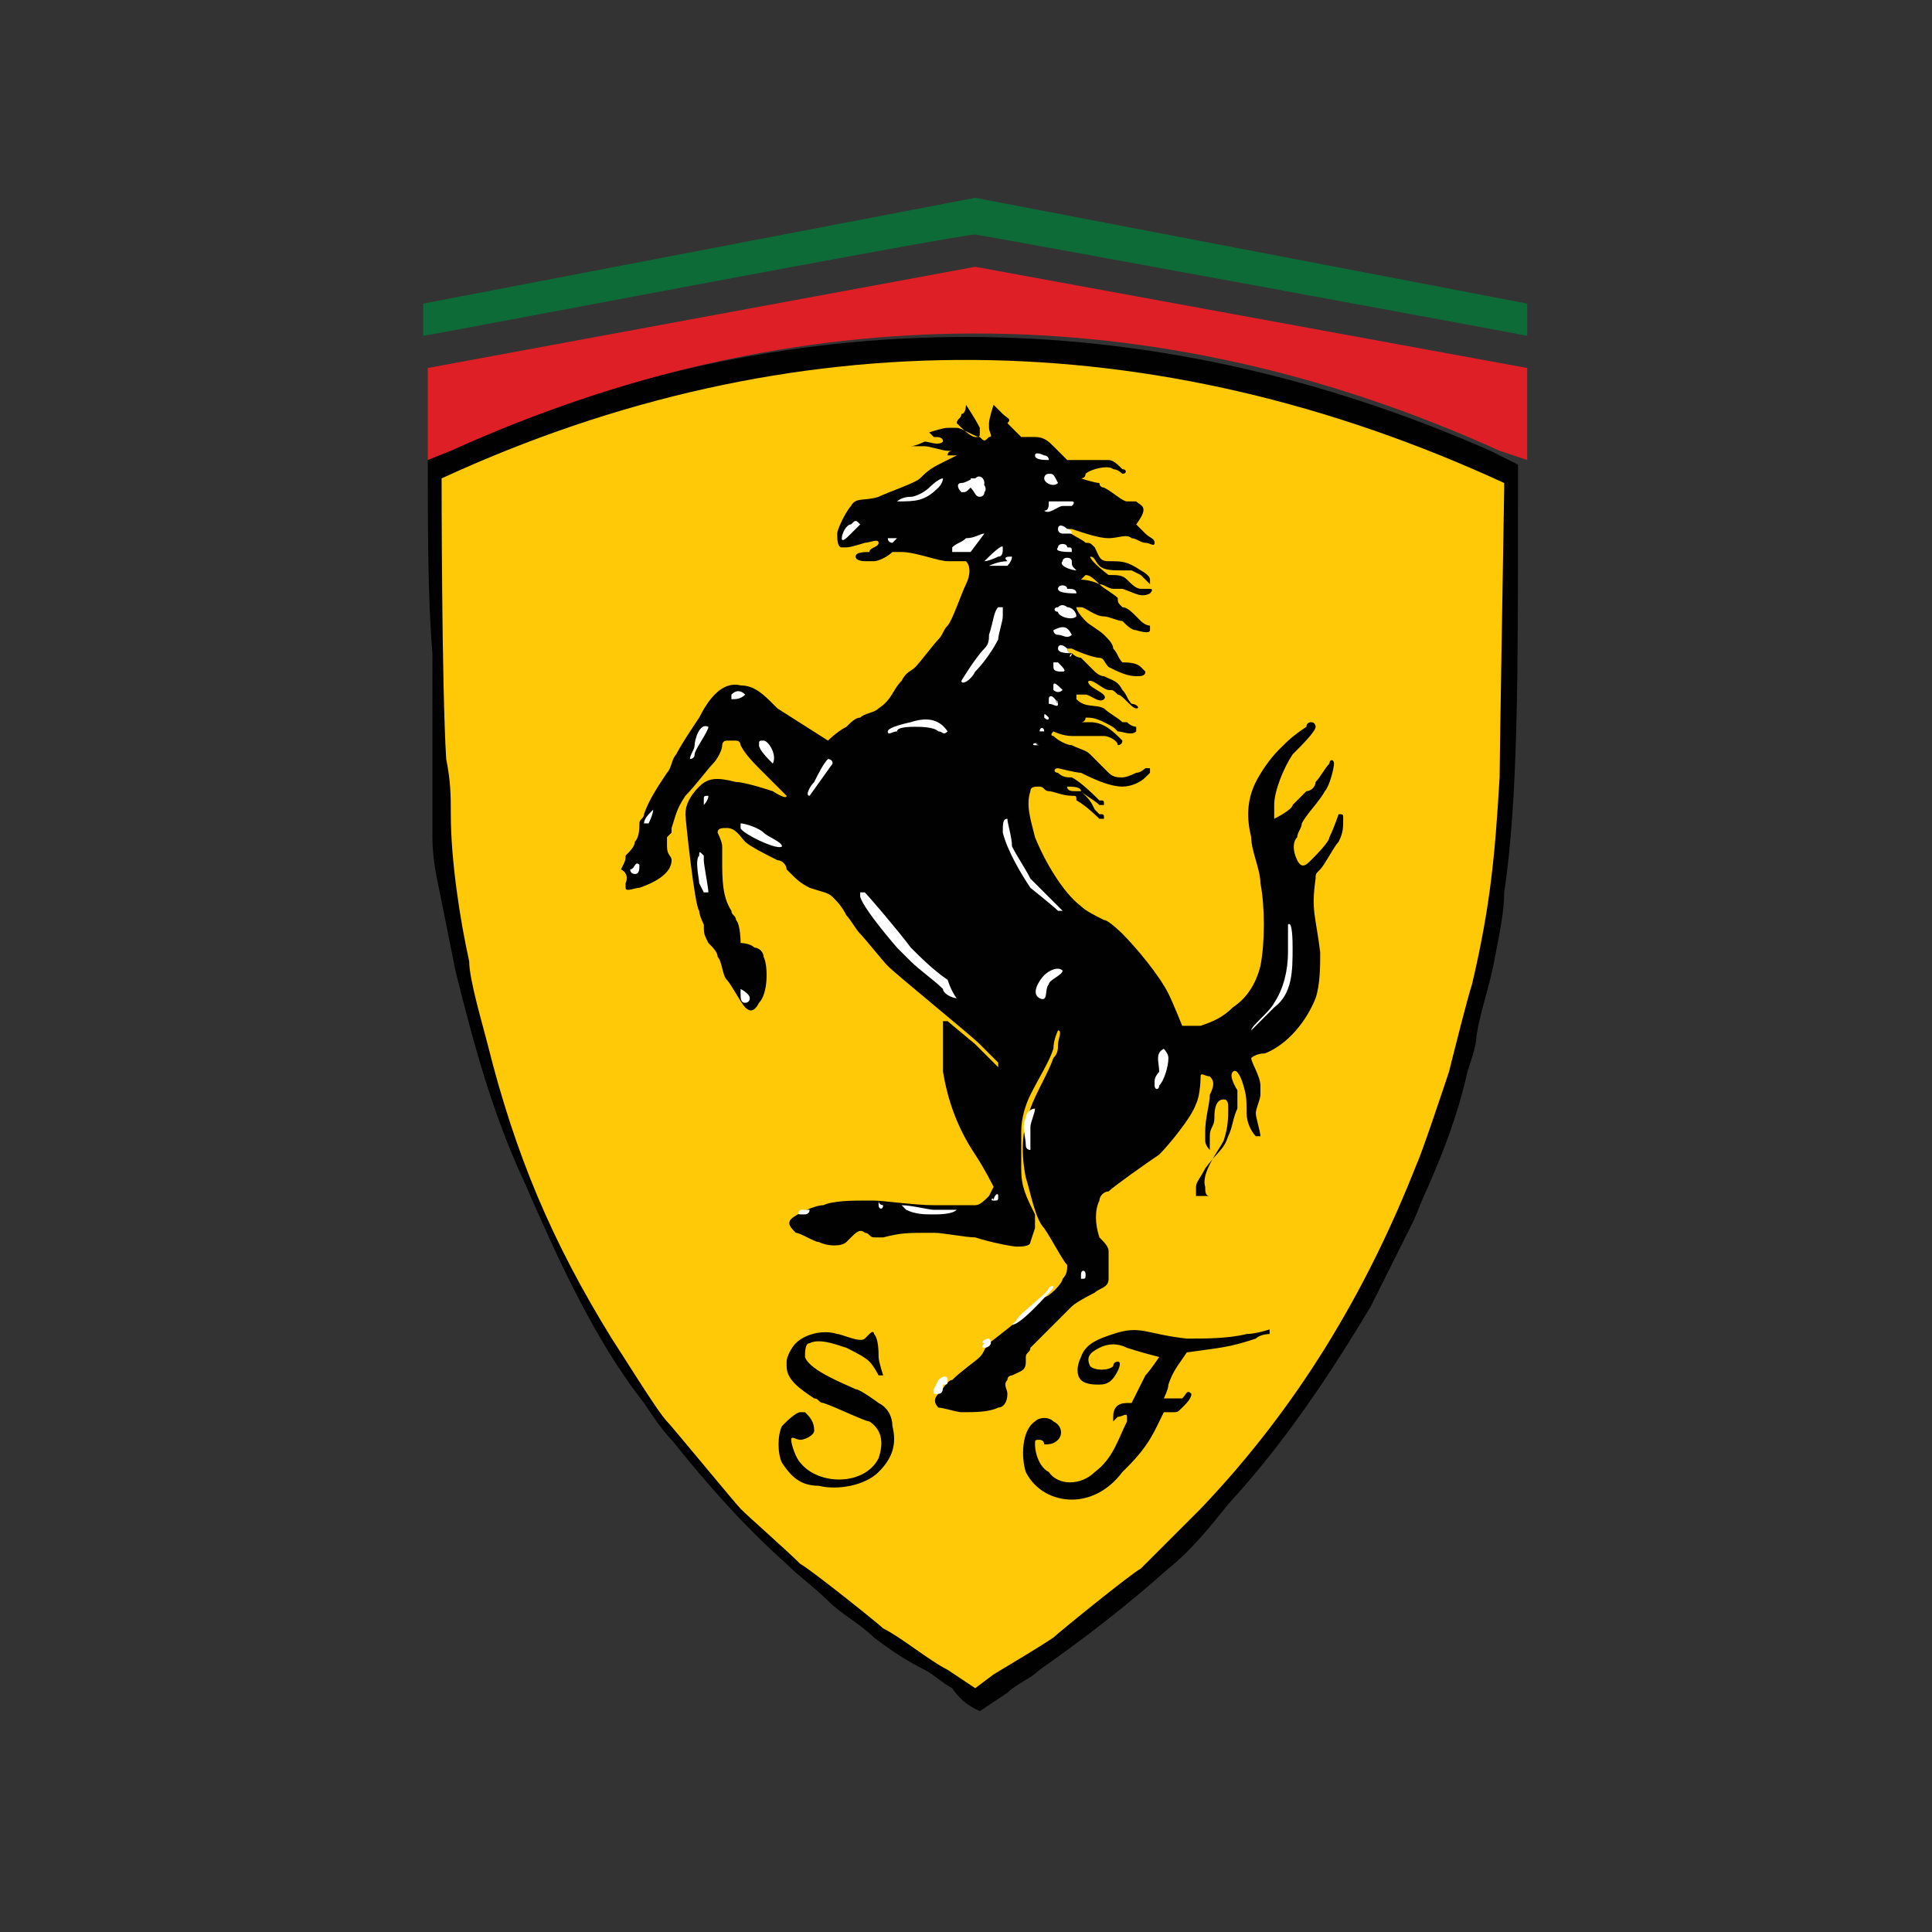 <?xml version="1.0" encoding="utf-8"?>
<!-- Generator: Adobe Illustrator 24.0.3, SVG Export Plug-In . SVG Version: 6.00 Build 0)  -->
<svg version="1.1" id="Layer_1" xmlns="http://www.w3.org/2000/svg" xmlns:xlink="http://www.w3.org/1999/xlink" x="0px" y="0px"
	 viewBox="0 0 42 42" style="enable-background:new 0 0 42 42;" xml:space="preserve">
<rect x="0" y="0" width="42" height="42" fill="#333333" stroke="none"/>
<style type="text/css">
	.st0{fill-rule:evenodd;clip-rule:evenodd;fill:#0D6B37;}
	.st1{fill-rule:evenodd;clip-rule:evenodd;fill:#010101;}
	.st2{fill-rule:evenodd;clip-rule:evenodd;fill:#FFC907;}
	.st3{fill-rule:evenodd;clip-rule:evenodd;fill:#FFFFFF;}
	.st4{fill-rule:evenodd;clip-rule:evenodd;fill:#DF1F26;}
</style>
<g>
	<path class="st0" d="M33.2,7.3c0-0.2,0-0.4,0-0.7l-12-2.3l-12,2.3c0,0.2,0,0.4,0,0.7c0.1,0,11.6-2.2,12-2.2
		C21.3,5.1,32.7,7.2,33.2,7.3L33.2,7.3z"/>
	<path class="st1" d="M21.3,37.2l0.6-0.4c0.2-0.2,0.5-0.3,0.7-0.5c1-0.7,1.9-1.4,2.8-2.2c0.5-0.4,0.9-0.9,1.3-1.4
		c1.2-1.3,2.2-2.8,3.1-4.3c0.3-0.6,0.6-1.2,0.9-1.8c0.1-0.2,0.2-0.5,0.3-0.7c0.4-0.9,0.7-1.7,0.9-2.6c0.1-0.3,0.2-0.6,0.2-0.8
		c0.1-0.6,0.3-1.1,0.4-1.7c0.1-0.5,0.2-1,0.2-1.4c0.3-2,0.3-4.7,0.3-8.4c0-0.3,0-0.6,0-0.9c0,0,0,0,0,0l-0.6-0.3
		c-7.5-3.3-15.3-3.3-22.8,0L9.3,10c0,1.5,0,3,0.1,4.2l0,0.8c0,0.3,0,0.7,0,1c0,0.2,0,0.5,0,0.7c0,0.2,0,0.3,0,0.5c0,0.2,0,0.5,0,0.7
		c0,0.1,0,0.2,0,0.3c0,0.5,0.1,0.9,0.2,1.4c0.1,0.5,0.2,1,0.3,1.5c0.4,1.6,0.8,3.1,1.5,4.6c0.7,1.6,1.5,3.4,2.6,4.8
		c0.2,0.3,0.4,0.6,0.6,0.8c0.8,1,1.6,1.9,2.5,2.7c0.3,0.3,0.6,0.5,0.9,0.8c0.3,0.3,0.7,0.5,1,0.8c0.4,0.3,0.7,0.5,1.1,0.7
		c0.2,0.1,0.4,0.3,0.6,0.4C20.9,37,21.1,37.1,21.3,37.2C21.3,37.3,21.3,37.3,21.3,37.2L21.3,37.2z"/>
	<path class="st2" d="M25.3,30.7h0.2c0,0,0,0,0,0c0.1,0,0.1,0,0.2-0.1c0.1-0.1,0.2-0.2,0.2-0.3c-0.1-0.1-0.1,0-0.2,0.1
		c0,0,0,0-0.1,0c-0.1,0-0.3,0-0.3,0s0.1-0.2,0.1-0.3c0.1-0.3,0.2-0.4,0.4-0.7c0,0,0,0,0,0c0.7-0.1,0.9-0.1,1.5-0.3
		c0.1-0.1,0.3-0.1,0.3-0.1l0-0.1c0,0-0.3,0.1-0.5,0.1c-0.4,0.1-0.9,0.1-1.3,0.1c-0.9-0.1-1-0.3-1.6-0.1c-0.3,0.1-0.6,0.2-0.7,0.5
		c-0.1,0.2-0.1,0.4,0,0.5c0.1,0.1,0.3,0.1,0.4,0.1c0.2,0,0.3-0.1,0.4-0.3c0,0,0.1-0.2,0-0.2c0,0-0.1,0-0.1,0.1
		c-0.1,0.1-0.4,0.1-0.5,0c-0.1-0.2,0-0.3,0.2-0.4c0.2-0.1,0.4-0.1,0.6,0c0.3,0.1,0.7,0.2,0.7,0.2s-0.2,0.3-0.3,0.4
		c-0.1,0.2-0.3,0.6-0.3,0.6c0,0-0.1,0-0.1,0c-0.2,0-0.3,0.1-0.3,0.3c0,0,0,0,0,0.1c0,0,0,0,0,0s0,0,0.1-0.1c0.1,0,0.2-0.1,0.2,0
		c0,0,0,0,0,0.1c0,0,0,0,0,0c-0.2,0.4-0.3,0.8-0.7,1.1c-0.3,0.3-0.8,0.3-1,0c-0.2-0.1-0.3-0.4-0.3-0.6c0-0.1,0-0.1,0.1-0.1
		c0,0,0.1,0,0.1,0.1c0.1,0,0.2,0,0.3-0.1c0.1-0.1,0.1-0.3-0.1-0.4c-0.1-0.1-0.3-0.1-0.4,0c-0.3,0.2-0.3,0.8-0.2,1.1
		c0.2,0.4,0.6,0.6,1,0.6c0.4,0,0.8-0.2,1.1-0.6c0,0,0.1-0.1,0.1-0.1C25,31.4,25.1,31.1,25.3,30.7C25.3,30.7,25.3,30.7,25.3,30.7
		C25.3,30.7,25.3,30.7,25.3,30.7L25.3,30.7z M17.5,30.7L17.5,30.7c0,0-0.1,0-0.1,0c-0.1,0-0.3,0.2-0.4,0.3c-0.1,0.2-0.1,0.6,0,0.8
		c0.2,0.3,0.4,0.5,0.8,0.5c0.4,0.1,1,0,1.3-0.3c0.3-0.3,0.4-0.6,0.3-1c0-0.2-0.1-0.4-0.3-0.5c0,0-0.4-0.3-0.5-0.3
		c-0.2-0.1-1-0.4-1.1-0.7c0-0.1,0-0.3,0.1-0.3c0.2-0.1,0.5,0,0.8,0.1c0.2,0.1,0.4,0.2,0.5,0.3c0.1,0.1,0.2,0.3,0.2,0.3
		c0,0,0.1,0,0.1,0c0,0-0.1-0.3-0.1-0.4c0-0.1,0-0.4-0.1-0.5c0,0,0-0.1-0.1,0c0,0-0.1,0.1-0.1,0.1c-0.1,0.1-0.5-0.1-0.6-0.1
		c-0.3-0.1-0.7,0-0.9,0.2c-0.1,0.1-0.2,0.3-0.2,0.4c0,0.1,0,0.1,0,0.1c0,0.3,0.3,0.5,0.6,0.7c0.1,0,0.1,0.1,0.2,0.1
		c0.3,0.1,0.9,0.4,1,0.4c0.3,0.2,0.3,0.5,0.2,0.8c-0.3,0.6-1.3,0.6-1.7,0.1c-0.1-0.1-0.2-0.4-0.2-0.5c0-0.1,0.1,0,0.2,0
		c0.1,0,0.3-0.1,0.3-0.2C17.7,30.9,17.6,30.8,17.5,30.7C17.5,30.7,17.5,30.7,17.5,30.7C17.5,30.7,17.5,30.7,17.5,30.7L17.5,30.7z
		 M21.2,36.7l-0.6-0.4c-0.4-0.2-1-0.7-1.4-0.9c-0.1-0.1-1.6-1.3-1.8-1.4c-0.3-0.3-1.1-1-1.3-1.2c-0.1-0.1-1.5-1.8-1.6-1.9
		c-0.2-0.2-1-1.5-1.2-1.8c-1.3-2.1-2.1-4-2.7-6.4c-0.1-0.4-0.4-1.4-0.4-1.8c-0.2-0.9-0.4-2.2-0.4-3.2c0-0.4,0-0.7-0.1-1.2
		c-0.1-1.6-0.1-6.1-0.1-6.1s0,0,0,0c7.6-3.5,15.5-3.4,23.1,0.1c0,0,0,0,0,0c0,0,0,0,0,0.1c0,0.1-0.1,5.9-0.1,6.3
		c-0.1,1.7-0.2,2.8-0.6,4.5c-0.1,0.3-0.4,1.5-0.5,1.9c-0.1,0.3-0.6,1.8-0.7,2c-1.1,2.8-2.6,5.3-4.7,7.5c-0.2,0.2-1.1,1.1-1.3,1.3
		c-0.2,0.1-1.8,1.4-1.9,1.5c-0.3,0.2-0.8,0.5-1.3,0.8L21.2,36.7L21.2,36.7z M13.6,19.2L13.6,19.2c0,0,0,0.1,0,0.1c0,0.1,0.2,0,0.3,0
		c0.3-0.1,0.7-0.3,0.7-0.6c0-0.1-0.1-0.1-0.1-0.3c0-0.1,0-0.1,0-0.2c0,0,0.1-0.1,0.1-0.1c0,0,0-0.1,0-0.1c0.1-0.3,0.1-0.4,0.3-0.7
		c0.2-0.2,0.5-0.6,0.6-0.7c0.1-0.1,0.2-0.3,0.2-0.4c0,0,0-0.1,0.1-0.1c0,0,0.1,0,0.2,0c0.1,0,0.1,0.1,0.1,0.1
		c0.1,0.2,0.3,0.4,0.4,0.5c0.2,0.2,0.6,0.6,0.6,0.6c0,0.1-0.3-0.1-0.3-0.1c0,0-0.6-0.2-0.8-0.2c-0.4-0.1-0.6-0.1-0.8,0.1
		c-0.2,0.2-0.3,0.4-0.3,0.6c0,0.1,0.2,2,0.3,2.1c0,0.1,0.1,0.3,0.1,0.3c0,0.2,0,0.2,0.1,0.4c0.1,0.1,0.2,0.2,0.2,0.3
		c0.1,0.1,0.1,0.4,0.2,0.5c0.1,0.1,0.3,0.5,0.4,0.6c0.1,0.1,0.2,0.1,0.3-0.1c0.2-0.2,0.2-0.8,0.1-1c0-0.1-0.1-0.2-0.2-0.2
		c-0.1-0.1-0.3-0.1-0.3-0.1s0-0.4-0.1-0.5c0-0.1-0.1-0.1-0.1-0.2c-0.2-0.3-0.2-0.7-0.2-1.1c0-0.1,0-0.2,0-0.3c0-0.1-0.1-0.3-0.1-0.3
		c0-0.1,0.1-0.1,0.2-0.1c0.2,0,0.3,0.2,0.4,0.3c0.1,0.1,0.5,0.3,0.7,0.4c0.1,0,0.2,0.1,0.2,0.2c0,0,0.1,0.1,0.1,0.1
		c0.1,0.1,0.2,0.2,0.4,0.3c0.3,0.1,0.4,0.1,0.5,0.2c0.1,0.1,0.2,0.2,0.3,0.4c0.1,0.1,0.2,0.3,0.3,0.4c0.1,0.1,0.5,0.6,0.6,0.7
		c0.2,0.2,1.8,1.5,2,1.7c0.1,0.1,0.3,0.3,0.4,0.4c0,0,0,0.1,0,0.1c0,0,0,0,0,0c0,0-0.4-0.4-0.5-0.5c0,0-0.6-0.5-0.6-0.5
		c0,0-0.1,0-0.1,0s0,0.1,0,0.2c0,0.2,0,0.7,0,0.9c0.1,0.6,0.3,1.2,0.7,1.8c0.2,0.3,0.4,0.7,0.4,0.7s-0.1,0.2-0.1,0.2
		c-0.1,0.1-0.2,0.2-0.3,0.2c-0.3,0-0.8,0-0.9,0c-0.4,0-1.1-0.1-1.3-0.1c-0.1,0-0.2,0-0.2,0c0,0-0.1,0-0.1,0c-0.1,0-0.6,0-0.8,0.1
		c-0.2,0-0.6,0.2-0.7,0.3c-0.1,0.1,0,0.2,0.1,0.3c0.1,0,0.4,0.2,0.5,0.2c0.2,0.1,0.5,0.1,0.6,0c0,0,0.1-0.1,0.1-0.1
		c0.1-0.1,0.2-0.2,0.3-0.1c0.1,0,0.1,0.1,0.2,0.1c0,0,0.2,0,0.2,0c0.4-0.1,0.5-0.1,1.1-0.1c0.2,0,0.7,0.1,0.9,0.1
		c0.3,0.1,0.8,0.2,0.9,0.2c0.1,0,0.3,0,0.3-0.1c0,0,0.1-0.3,0.1-0.3c0,0,0-0.2,0-0.3c-0.2-0.4-0.3-0.6-0.3-1c0-0.1,0-0.7,0-0.8
		c0-0.3,0.1-0.6,0.2-0.8c0.2-0.4,0.4-0.7,0.5-1c0-0.2,0.1-0.4,0.1-0.4s0,0,0,0c0.1,0,0,0.2,0,0.3c0,0.1,0,0.2-0.1,0.3
		c-0.1,0.3-0.4,0.8-0.5,1.1c-0.2,0.5-0.2,1-0.1,1.5c0.1,0.3,0.2,0.9,0.4,1.1c0.2,0.3,0.4,0.7,0.5,0.8c0,0.1,0,0.2-0.1,0.3
		c0,0.1-0.3,0.4-0.4,0.4c-0.4,0.4-1.2,1-1.2,1c-0.1,0.1-0.1,0.2-0.2,0.3c-0.1,0.1-0.4,0.3-0.6,0.5c-0.1,0-0.2,0.2-0.3,0.3
		c-0.1,0.1-0.1,0.2,0,0.3c0.1,0,0.4,0.1,0.5,0.1c0.3,0,0.6,0,0.8-0.1c0.1,0,0.2-0.1,0.2-0.3c0-0.1-0.1-0.2,0-0.3
		c0-0.1,0.1-0.1,0.1-0.1c0.2-0.1,0.3-0.1,0.3-0.3c0,0,0-0.1,0-0.1c0-0.1,0.1-0.1,0.1-0.2c0.4-0.4,0.5-0.5,0.9-0.9
		c0.1-0.1,0.5-0.3,0.5-0.3c0.1-0.1,0.3-0.1,0.3-0.3c0-0.1,0-0.5,0-0.6c0-0.1-0.1-0.2-0.2-0.3c-0.1-0.3-0.1-0.6,0-0.8
		c0-0.1,0.1-0.2,0.2-0.2c0.1-0.1,0.8-0.6,1.1-0.8c0.2-0.2,0.7-0.8,0.8-1.1c0.1-0.2,0.1-0.6,0.1-0.6c0-0.1,0.1,0,0.2,0
		c0.1,0.1,0.1,0.2,0,0.4c0,0.2-0.1,0.5-0.1,0.8c0,0.1,0,0.2,0,0.2c0,0.1,0.1,0.2,0.1,0.2s0-0.2,0-0.3c0-0.2,0.1-0.2,0.1-0.4
		c0-0.1,0-0.4,0.2-0.4c0.1,0,0.1,0.1,0.1,0.2c0,0.2,0,0.4-0.1,0.7c-0.1,0.2-0.5,0.7-0.4,1c0,0.1,0,0.2,0.1,0.2C26,26,26,26,26,26
		v-0.2c0,0,0,0,0,0c0-0.1,0.1-0.2,0.2-0.4c0.3-0.4,0.4-0.4,0.5-0.7c0.1-0.2,0.1-0.4,0.2-0.6c0-0.1,0-0.4,0-0.4c0,0-0.2-0.3-0.1-0.4
		c0.1-0.1,0.2,0.2,0.2,0.2c0.1,0.3,0.1,0.4,0.1,0.7c0,0.2,0.1,0.4,0.2,0.5c0,0,0,0,0.1,0c0,0,0,0,0,0c0-0.1-0.1-0.4-0.1-0.5
		c0-0.1,0.1-0.3,0.1-0.4c0-0.1,0-0.1,0-0.2c0-0.2-0.2-0.5-0.2-0.6c0,0,0.1-0.1,0.3-0.1c0.5-0.2,0.9-0.7,1.1-1.2
		c0.1-0.3,0.1-0.7,0.1-1c-0.1-0.8-0.2-0.9-0.1-1.6c0-0.1,0-0.1,0.1-0.2c0.1-0.1,0.3-0.5,0.4-0.6c0.1-0.2,0.1-0.3,0.1-0.5
		c0-0.1,0-0.1-0.1-0.1c0,0-0.1,0.3-0.2,0.5c0,0.1-0.3,0.4-0.4,0.5c-0.1,0.1-0.2,0.2-0.3,0c-0.1-0.2-0.1-0.4,0-0.5
		c0-0.1,0.1-0.2,0.1-0.3c0.1-0.2,0.4-0.5,0.5-0.7c0.1-0.1,0.2-0.5,0.2-0.6c0-0.1-0.1-0.1-0.1,0c-0.1,0.1-0.2,0.3-0.3,0.4
		c0,0.1-0.1,0.2-0.2,0.2c-0.1,0.1-0.2,0.2-0.3,0.3c0,0,0,0,0,0c0,0.1-0.4,0.3-0.4,0.3s0-0.2,0-0.3c0-0.3,0.2-0.8,0.4-1.1
		c0.2-0.2,0.5-0.5,0.5-0.6c0,0,0-0.1-0.1-0.1c0,0-0.1,0-0.1,0.1c-0.3,0.2-0.4,0.3-0.6,0.5c-0.2,0.2-0.4,0.5-0.5,0.7
		c-0.2,0.4-0.2,0.8-0.1,1.2c0,0.3,0.2,0.7,0.2,1c0.1,0.5,0.1,1.3,0,1.8c-0.1,0.4-0.3,0.7-0.6,0.9c-0.2,0.2-0.4,0.3-0.7,0.4
		c0,0-0.1,0-0.1,0c-0.1,0-0.3,0-0.3,0s-0.2-0.5-0.3-0.7c-0.2-0.4-0.7-1-1-1.3C24.4,20.3,24.1,20,24,20c-0.2-0.1-0.4-0.2-0.5-0.3
		c-0.4-0.3-0.8-1-1-1.5c-0.1-0.4-0.2-0.7-0.1-1c0-0.1,0.1-0.1,0.2-0.1c0.1,0,0.1,0.1,0.2,0.1c0.1,0,0.3,0.1,0.5,0.1
		c0.1,0,0.1,0,0.1,0.1c0.2,0.1,0.5,0.4,0.5,0.4c0,0,0.1,0,0.1,0c0-0.1,0-0.1-0.1-0.1c0,0-0.1-0.1-0.1-0.1c-0.1-0.2-0.1-0.2-0.3-0.4
		c0,0,0,0-0.1,0c-0.1,0-0.2,0-0.2-0.1c0,0,0,0,0,0c0.1,0,0.3,0,0.3,0.1c0.1,0.1,0.3,0.2,0.4,0.3c0,0,0,0,0.1,0c0-0.1,0-0.1-0.1-0.1
		c-0.1-0.1-0.4-0.4-0.6-0.5c-0.1,0-0.2,0-0.3-0.1c-0.1,0-0.1-0.1,0-0.1c0,0,0.4,0.1,0.5,0.1c0.2,0.1,0.6,0.3,0.9,0.3
		c0.2,0,0.4-0.1,0.5-0.2c0,0,0.1-0.1,0.1-0.1c0,0,0-0.1,0-0.1s0,0-0.1,0c0,0-0.1,0.1-0.2,0.1c0,0-0.2,0.1-0.3,0.1
		c-0.1,0-0.2,0-0.3-0.1c-0.1-0.1-0.3-0.3-0.4-0.4c-0.1-0.1-0.2-0.1-0.4-0.2c-0.1,0-0.3-0.1-0.4-0.2c0,0-0.1,0,0-0.1c0,0,0,0,0,0
		c0,0,0,0,0,0s0.2,0.1,0.4,0.1c0.1,0,0.6,0,0.7,0c0.1,0,0.3,0.1,0.3,0.2c0,0,0.1,0,0.1-0.1c0,0,0,0,0,0c-0.2-0.2-0.4-0.4-0.7-0.4
		c-0.1,0-0.2,0-0.2,0c0,0,0.1,0,0.1-0.1c0.1,0,0.2,0,0.4,0.1c0.2,0.1,0.2,0.1,0.3,0.2c0.1,0,0.3,0.1,0.4,0c0,0,0-0.1,0-0.1
		c0,0-0.1,0-0.2-0.1c0,0,0,0-0.1,0c-0.1-0.1-0.3-0.2-0.4-0.3c-0.2-0.1-0.4,0-0.6-0.2c0,0,0-0.1,0-0.1c0,0,0.1,0,0.2,0
		c0.1,0,0.3,0.2,0.4,0.1c0.1-0.1-0.2-0.2-0.3-0.3c0,0-0.1-0.1,0-0.1c0,0,0,0,0,0c0.1,0,0.3,0.2,0.4,0.2c0.1,0,0.1,0,0.2,0.1
		c0.1,0,0.3,0.3,0.4,0.3c0.1,0,0-0.1-0.1-0.1c-0.1-0.1-0.1-0.2-0.2-0.3c-0.1-0.2-0.2-0.2-0.4-0.3c-0.1,0-0.2-0.1-0.2-0.1
		c-0.1-0.1-0.2-0.2-0.3-0.3c0,0-0.1,0-0.2-0.1c-0.1,0-0.1-0.1-0.1-0.1c0,0,0,0,0.1,0c0,0,0,0,0,0c0.2,0.1,0.5,0.2,0.6,0.2
		c0.1,0,0.1,0.1,0.2,0.2c0.2,0.1,0.4,0.2,0.6,0.2c0.1,0,0.2,0,0.2-0.1c0,0,0,0-0.1-0.1c-0.1-0.1-0.3-0.1-0.4-0.1
		c-0.1-0.1-0.1-0.2-0.2-0.3c0-0.1-0.1-0.2-0.2-0.3c-0.1-0.1-0.3-0.2-0.4-0.3c0,0-0.2-0.2-0.2-0.3c0,0,0,0,0.1,0
		c0.1,0,0.3,0.2,0.5,0.2c0.1,0,0.3,0.1,0.4,0.1c0.1,0.1,0.2,0.2,0.3,0.2c0,0,0.3,0.1,0.3,0c0,0,0-0.1,0-0.1c-0.1,0-0.2-0.1-0.2-0.1
		c0,0,0,0,0,0c0,0-0.1-0.1-0.1-0.1c-0.1-0.1-0.2-0.2-0.3-0.2c-0.1-0.1-0.1-0.1-0.1-0.2c-0.1-0.1-0.3-0.2-0.4-0.3
		c-0.2-0.1-0.4-0.1-0.4-0.1s0,0,0,0c0,0,0.1-0.1,0.1-0.1c0.1,0,0.2,0.1,0.3,0.2c0.1,0,0.2,0.1,0.3,0.1c0.1,0,0.1,0,0.2,0
		c0.3,0.1,0.4,0.2,0.6,0.1c0,0,0.1-0.1,0-0.1c0,0-0.1,0-0.2,0c-0.1,0-0.2-0.1-0.3-0.2c-0.1-0.1-0.2-0.1-0.4-0.1c0,0-0.4-0.3-0.4-0.4
		c0,0,0,0,0,0c0.1,0,0.1,0.1,0.2,0.2c0.1,0.1,0.3,0.1,0.5,0.1c0.1,0,0.2,0,0.2,0c0,0,0.2,0.1,0.2,0.1c0,0,0.2,0.2,0.2,0.2
		c0,0,0,0,0,0c0,0,0,0,0,0c0,0,0,0,0-0.1c0-0.1-0.2-0.2-0.2-0.2c-0.3-0.2-0.4-0.2-0.7-0.2c-0.2,0-0.2-0.1-0.3-0.3
		c-0.1-0.1-0.1-0.1-0.2-0.1c-0.1-0.1-0.4-0.2-0.4-0.3c0,0,0,0,0.1,0c0,0,0,0,0,0c0.3,0.1,0.6,0.2,0.8,0.2c0.2,0,0.4-0.1,0.5,0
		c0.1,0,0.2,0.1,0.3,0.1c0.1,0,0.2,0.1,0.2,0c0-0.1-0.1-0.1-0.2-0.2c-0.1-0.1-0.1-0.1-0.2-0.2C25,11,24.8,11,24.7,10.9
		c-0.1,0-0.1,0-0.2,0c-0.1,0-0.3-0.2-0.5-0.3c0,0-0.1,0-0.1-0.1c-0.1,0-0.4-0.1-0.4-0.1s0.1,0,0.1-0.1c0.1-0.1,0.5-0.2,0.6-0.1
		c0.1,0,0.2,0.1,0.2,0.1c0.1,0,0.1-0.1,0-0.1c-0.1-0.1-0.2-0.2-0.3-0.2c-0.2,0-0.7,0-0.8,0c0,0,0,0,0,0c0,0-0.1,0-0.1,0
		c0,0-0.2-0.2-0.3-0.3c-0.1-0.1-0.2-0.2-0.4-0.2c-0.1,0-0.2,0-0.3,0c0,0,0,0,0,0c-0.1-0.1-0.2-0.2-0.3-0.3C22,9.1,21.9,9.1,21.8,9
		c-0.1-0.1-0.2-0.2-0.2-0.2s-0.1,0.3-0.1,0.4c0,0,0,0.1,0,0.1c0,0.1,0.1,0.2,0,0.2c-0.1,0.1-0.1,0.1-0.2,0c-0.1,0-0.4-0.2-0.5-0.2
		c-0.1,0-0.2,0-0.2,0c-0.1,0-0.4,0.1-0.4,0.1s0,0,0.1,0.1c0.1,0,0.2,0,0.2,0.1c0,0,0,0,0,0c-0.1,0.1-0.3,0-0.4,0
		c0,0-0.2,0.1-0.3,0.1c0,0,0,0,0,0c0,0,0,0,0,0c0.1,0,0.2,0,0.3,0c0.1,0,0.4,0.1,0.5,0.1c0,0,0.1,0,0.1,0c0,0,0,0,0,0
		c0,0-0.1,0-0.1,0.1c0,0,0,0,0,0c0.1,0,0.2,0,0.2,0c0,0,0,0,0,0s-0.2,0.1-0.4,0.2c-0.2,0.1-0.3,0.2-0.4,0.3
		c-0.1,0.1-0.7,0.3-0.9,0.4c-0.3,0.1-0.5,0-0.6,0.2c-0.1,0.1-0.3,0.5-0.3,0.6c0,0.1,0,0.3,0.1,0.3c0,0,0.1,0,0.1,0
		c0.1,0,0.4-0.1,0.4-0.1c0.1,0,0.3-0.1,0.3,0c0,0.1-0.2,0.1-0.2,0.2c-0.1,0-0.3,0-0.3,0.1c0,0.1,0.2,0.1,0.2,0.1c0.1,0,0.1,0,0.2,0
		c0.1,0,0.3-0.1,0.4-0.2c0.1,0,0.2,0,0.2,0c0.3,0,0.8,0.2,1,0.2c0.1,0,0.3,0,0.4,0c0,0,0,0,0,0c0.1,0.1,0.1,0.3,0,0.5
		c-0.1,0.2-0.3,0.8-0.4,0.9c-0.1,0.1-0.1,0.2-0.2,0.3c-0.1,0.1-0.4,0.5-0.5,0.6c-0.1,0.1-0.2,0.1-0.3,0.3c-0.2,0.2-0.2,0.4-0.5,0.6
		c-0.1,0.1-0.3,0.1-0.4,0.2c-0.1,0-0.2,0.1-0.3,0.2c-0.2,0.1-0.4,0.3-0.4,0.3s-1.1-0.7-1.1-0.7c0,0-0.1-0.1-0.1-0.1
		c-0.2-0.2-0.4-0.4-0.7-0.4c-0.4-0.1-0.7,0.3-0.9,0.7c-0.2,0.3-0.4,0.6-0.5,0.8c-0.1,0.1-0.1,0.3-0.2,0.4c-0.2,0.3-0.4,0.6-0.5,0.9
		c0,0.1-0.1,0.1-0.1,0.2c0,0.1,0,0.3-0.1,0.4c0,0.1-0.1,0.2-0.2,0.3c0,0.1,0,0.1-0.1,0.3C13.7,19,13.6,19.2,13.6,19.2L13.6,19.2z
		 M20.8,9.2C20.8,9.2,20.8,9.2,20.8,9.2c0.1,0.1,0.3,0.3,0.4,0.3c0.1,0,0.1,0,0.1-0.1c0,0,0-0.1,0-0.1C21.2,9.1,21,8.8,21,8.8
		c0,0,0,0.2-0.1,0.2C20.9,9.1,20.8,9.1,20.8,9.2L20.8,9.2z"/>
	<path class="st3" d="M22.8,10C22.8,10,22.7,10,22.8,10c-0.1,0-0.3,0-0.3-0.1c0-0.1,0.2,0,0.2,0C22.7,9.9,22.8,9.9,22.8,10L22.8,10z
		"/>
	<path class="st3" d="M23,10.5C23,10.5,23,10.5,23,10.5c-0.1,0.1-0.3,0-0.3-0.1c0,0,0-0.1,0.1-0.1C22.9,10.3,22.9,10.3,23,10.5
		C23,10.4,23,10.5,23,10.5L23,10.5z"/>
	<path class="st3" d="M21.4,10.5C21.4,10.5,21.4,10.5,21.4,10.5c0,0.1-0.1,0-0.1,0c0,0-0.1,0-0.1,0c0,0-0.1,0-0.1-0.1
		c0,0,0.1,0,0.1,0C21.3,10.3,21.4,10.4,21.4,10.5L21.4,10.5z"/>
	<path class="st3" d="M19.5,10.9C19.5,10.9,19.5,10.9,19.5,10.9C19.5,10.9,19.5,10.9,19.5,10.9c0,0,0.1-0.1,0.3-0.1
		c0.1,0,0.3-0.1,0.4-0.2c0,0,0.2-0.2,0.3-0.2c0,0,0,0.1-0.1,0.2C20.1,10.9,19.9,10.9,19.5,10.9C19.5,10.9,19.5,10.9,19.5,10.9
		L19.5,10.9z"/>
	<path class="st3" d="M20.9,10.7L20.9,10.7L20.9,10.7C20.8,10.7,20.8,10.7,20.9,10.7c-0.1-0.1-0.1-0.2,0-0.2c0.1,0,0.2-0.1,0.3-0.1
		c0.1,0,0.3,0.2,0.2,0.3c0,0.1-0.1,0.1-0.1,0.1c-0.1,0-0.1-0.1-0.2-0.2C21,10.7,21,10.7,20.9,10.7C20.9,10.7,20.9,10.7,20.9,10.7
		L20.9,10.7z"/>
	<path class="st3" d="M22.8,10.9l0.5,0c0,0,0,0,0,0c0,0,0.1,0,0,0.1c0,0-0.2,0-0.2,0c-0.1,0-0.3,0.2-0.4,0.1
		C22.8,11.1,22.8,11,22.8,10.9C22.8,10.9,22.8,10.9,22.8,10.9L22.8,10.9z"/>
	<path class="st3" d="M18.7,11.4C18.7,11.5,18.7,11.5,18.7,11.4c-0.1,0.1-0.1,0.1-0.2,0.2c-0.1,0.1-0.2,0.2-0.2,0.1
		c0-0.1,0.1-0.3,0.2-0.3C18.6,11.3,18.6,11.3,18.7,11.4L18.7,11.4z"/>
	<path class="st3" d="M23.3,11.6C23.3,11.6,23.3,11.6,23.3,11.6c0,0-0.2,0-0.2,0c0,0-0.1,0-0.1-0.1c0-0.1,0.1-0.1,0.2,0
		C23.2,11.5,23.3,11.5,23.3,11.6L23.3,11.6z"/>
	<path class="st3" d="M21.4,11.6L21.1,12c0,0,0,0,0,0c0,0,0,0-0.1,0c-0.1,0-0.2,0-0.3,0c0,0,0,0,0-0.1c0.1-0.1,0.2-0.1,0.3-0.2
		C21.2,11.7,21.3,11.6,21.4,11.6C21.4,11.5,21.4,11.5,21.4,11.6C21.4,11.6,21.4,11.6,21.4,11.6L21.4,11.6z"/>
	<path class="st3" d="M19.5,11.7c0,0-0.1,0.1-0.1,0.1c0,0-0.1,0-0.1-0.1C19.3,11.7,19.4,11.7,19.5,11.7
		C19.5,11.7,19.5,11.7,19.5,11.7L19.5,11.7z"/>
	<path class="st3" d="M21.8,11.9c0,0.1,0,0.2-0.1,0.2c0,0-0.2,0.1-0.3,0.1c0,0,0,0,0,0C21.5,12.1,21.8,11.8,21.8,11.9
		C21.8,11.8,21.8,11.9,21.8,11.9L21.8,11.9z"/>
	<path class="st3" d="M23.3,12C23.4,12,23.3,12,23.3,12c-0.1,0-0.4,0-0.3-0.1c0-0.1,0.2-0.1,0.2,0C23.3,11.9,23.3,11.9,23.3,12
		C23.3,12,23.3,12,23.3,12L23.3,12z"/>
	<path class="st3" d="M22,12.1c0,0.1-0.1,0.2-0.1,0.2c0,0,0,0,0,0c0,0-0.4,0-0.4,0c0,0,0,0,0,0c0,0,0.2-0.1,0.4-0.1
		C21.8,12.1,21.9,12.1,22,12.1C22,12.1,22,12.1,22,12.1L22,12.1z"/>
	<path class="st3" d="M23.4,12.4L23.4,12.4L23.4,12.4C23.4,12.4,23.4,12.4,23.4,12.4c-0.1,0-0.4-0.1-0.3-0.2c0-0.1,0.2-0.1,0.2,0
		C23.3,12.3,23.3,12.3,23.4,12.4C23.4,12.4,23.4,12.4,23.4,12.4C23.4,12.4,23.4,12.4,23.4,12.4L23.4,12.4z"/>
	<path class="st3" d="M23.4,12.9C23.4,12.9,23.3,12.9,23.4,12.9c-0.1,0-0.4,0-0.4-0.1c0-0.1,0.2-0.1,0.2,0
		C23.3,12.8,23.4,12.8,23.4,12.9L23.4,12.9z"/>
	<path class="st3" d="M23.4,13.4C23.4,13.4,23.4,13.4,23.4,13.4c-0.1,0.1-0.4,0-0.4-0.1c-0.1,0-0.1-0.1,0-0.1c0.1-0.1,0.2,0,0.2,0
		C23.3,13.2,23.4,13.3,23.4,13.4L23.4,13.4z"/>
	<path class="st3" d="M21.8,13.3c0,0,0,0.1,0,0.1c0,0.1-0.1,0.4-0.1,0.5c-0.1,0.2-0.3,0.5-0.5,0.7c-0.1,0.2-0.3,0.3-0.3,0.2
		c0,0,0.3-0.5,0.5-0.7c0.1-0.1,0.1-0.2,0.1-0.3c0.1-0.3,0.1-0.5,0.2-0.6c0,0,0.1,0,0.1,0C21.8,13.2,21.8,13.3,21.8,13.3L21.8,13.3z"
		/>
	<path class="st3" d="M23.3,13.8C23.3,13.8,23.3,13.9,23.3,13.8c-0.1,0.1-0.2,0-0.3,0c-0.1,0-0.1-0.1-0.1-0.1
		C23.1,13.6,23.2,13.6,23.3,13.8C23.3,13.8,23.3,13.8,23.3,13.8L23.3,13.8z"/>
	<path class="st3" d="M23.3,14.2C23.3,14.3,23.2,14.3,23.3,14.2c-0.1,0-0.3,0-0.3-0.1c0-0.1,0.1-0.1,0.2,0
		C23.2,14.1,23.2,14.2,23.3,14.2L23.3,14.2z"/>
	<path class="st3" d="M23.1,14.6c-0.1,0-0.2,0-0.2-0.1c0,0,0-0.1,0-0.1c0,0,0.1,0,0.1,0C23.1,14.5,23.2,14.6,23.1,14.6
		C23.2,14.6,23.2,14.6,23.1,14.6C23.1,14.6,23.1,14.6,23.1,14.6C23.1,14.6,23.1,14.6,23.1,14.6L23.1,14.6z"/>
	<path class="st3" d="M23.1,15C23.1,15,23,15,23.1,15c-0.1,0.1-0.2,0-0.2,0c0,0,0,0,0-0.1C22.9,14.8,23,14.9,23.1,15L23.1,15z"/>
	<path class="st3" d="M16.2,15.1C16.2,15.1,16.2,15.1,16.2,15.1C16.2,15.2,16.2,15.2,16.2,15.1c-0.1,0.1-0.2,0.1-0.3,0.1
		c0,0,0-0.1,0-0.1C16,15,16.1,15,16.2,15.1C16.2,15.1,16.2,15.1,16.2,15.1C16.2,15.1,16.2,15.1,16.2,15.1L16.2,15.1L16.2,15.1z"/>
	<path class="st3" d="M23,15.3C23,15.3,23,15.3,23,15.3c0,0.1-0.1,0-0.2,0c0,0,0,0,0-0.1C22.8,15.1,22.9,15.1,23,15.3
		C22.9,15.2,23,15.2,23,15.3L23,15.3z"/>
	<path class="st3" d="M22.8,15.6C22.8,15.6,22.8,15.6,22.8,15.6c0,0.1-0.1,0-0.1,0C22.7,15.5,22.7,15.5,22.8,15.6
		C22.8,15.5,22.8,15.5,22.8,15.6L22.8,15.6z"/>
	<path class="st3" d="M20.6,15.9C20.7,15.9,20.6,15.9,20.6,15.9c-0.1,0.1-0.1,0-0.2,0c-0.1-0.1-0.4-0.1-0.5-0.1
		c-0.1,0-0.4,0-0.4,0.1c-0.1,0-0.2,0.1-0.2,0c0-0.1,0.5-0.2,0.5-0.2C20.1,15.6,20.4,15.6,20.6,15.9C20.6,15.8,20.6,15.9,20.6,15.9
		L20.6,15.9z"/>
	<path class="st3" d="M15.4,15.8C15.4,15.8,15.4,15.8,15.4,15.8c0,0.1-0.3,0.5-0.3,0.6c0,0.1-0.1,0.1-0.1,0.1c0-0.1,0.1-0.2,0.1-0.3
		C15.1,16.1,15.2,15.7,15.4,15.8C15.4,15.7,15.4,15.7,15.4,15.8L15.4,15.8z"/>
	<path class="st3" d="M22.7,15.9C22.7,15.9,22.7,15.9,22.7,15.9c0,0-0.1,0-0.1,0c0,0,0,0,0,0C22.6,15.8,22.7,15.8,22.7,15.9
		L22.7,15.9z"/>
	<path class="st3" d="M16.8,16.6c-0.1-0.1-0.3-0.3-0.3-0.4c0-0.1,0-0.1,0.1-0.1C16.7,16.1,16.9,16.4,16.8,16.6
		C16.9,16.5,16.8,16.6,16.8,16.6L16.8,16.6z"/>
	<path class="st3" d="M22.6,16.2C22.6,16.2,22.6,16.2,22.6,16.2c0,0-0.1,0-0.1,0C22.4,16.2,22.5,16.1,22.6,16.2
		C22.5,16.1,22.5,16.2,22.6,16.2L22.6,16.2z"/>
	<path class="st3" d="M18.1,16.6l-0.5,0.7c0,0,0,0,0,0c-0.1,0,0-0.2,0.1-0.3c0.1-0.2,0.2-0.4,0.3-0.5C18,16.5,18.1,16.5,18.1,16.6
		C18.1,16.5,18.1,16.5,18.1,16.6C18.1,16.6,18.1,16.6,18.1,16.6L18.1,16.6z"/>
	<path class="st3" d="M15.4,17.3C15.4,17.3,15.4,17.3,15.4,17.3c0,0.1-0.1,0.2-0.1,0.2c0,0,0,0,0-0.1C15.3,17.3,15.3,17.3,15.4,17.3
		C15.4,17.2,15.4,17.2,15.4,17.3L15.4,17.3z"/>
	<path class="st3" d="M14.2,17.6c0,0.1-0.1,0.3-0.1,0.3c0,0-0.1,0-0.1,0C14,17.8,14.1,17.7,14.2,17.6C14.2,17.6,14.2,17.6,14.2,17.6
		L14.2,17.6z"/>
	<path class="st3" d="M23.1,19.8c0,0-0.1,0-0.1,0c-0.1-0.1-0.6-0.5-0.6-0.5c-0.2-0.3-0.5-0.8-0.6-1.2c0-0.2,0-0.3,0.1-0.3
		c0,0,0,0,0,0c0,0.1,0.1,0.4,0.1,0.6c0.1,0.2,0.3,0.5,0.4,0.7C22.7,19.4,23,19.7,23.1,19.8L23.1,19.8z"/>
	<path class="st3" d="M17,18.4C17,18.5,17,18.5,17,18.4C17,18.5,17,18.5,17,18.4c-0.1,0.1-0.9-0.3-0.9-0.4c0,0,0,0,0-0.1
		c0.1,0,0.4,0.1,0.5,0.2C16.7,18.2,17,18.3,17,18.4C17,18.4,17,18.4,17,18.4L17,18.4z"/>
	<path class="st3" d="M15.3,18.6c0,0,0,0.1,0,0.1c0,0.1,0.1,0.6,0.1,0.7c0,0,0,0-0.1,0c0,0-0.1-0.2-0.1-0.2c0-0.1-0.1-0.5,0-0.6
		C15.2,18.5,15.2,18.5,15.3,18.6C15.3,18.5,15.3,18.6,15.3,18.6L15.3,18.6z"/>
	<path class="st3" d="M13.9,18.8c0,0.1,0,0.2-0.1,0.2c0,0-0.1,0-0.1-0.1C13.8,18.9,13.8,18.7,13.9,18.8
		C13.9,18.7,13.9,18.8,13.9,18.8L13.9,18.8z"/>
	<path class="st3" d="M20.8,21.7C20.8,21.7,20.8,21.7,20.8,21.7c-0.1,0-0.3-0.1-0.3-0.2c-0.2-0.2-0.5-0.4-0.7-0.6
		c-0.1-0.1-0.2-0.2-0.3-0.3c0,0-0.7-0.8-0.8-1.1c0-0.1,0-0.1,0-0.1c0,0,0,0,0.1,0c0.1,0.1,0.7,0.8,1,1.2c0.2,0.2,0.5,0.5,0.8,0.7
		C20.7,21.6,20.8,21.7,20.8,21.7L20.8,21.7z"/>
	<path class="st3" d="M28,20.1C28,20.1,28,20.1,28,20.1c0.1-0.1,0.1,0.4,0.1,0.5c0,0.5,0,1-0.4,1.3c-0.1,0.1-0.4,0.4-0.5,0.5
		c0,0,0,0,0,0c0,0,0,0,0,0c0,0,0,0,0,0c0,0,0,0,0,0c0-0.1,0.4-0.4,0.5-0.6c0.2-0.3,0.3-0.7,0.3-1.1C28,20.5,28,20.3,28,20.1L28,20.1
		z"/>
	<path class="st3" d="M23.1,21.1C23.1,21.1,23.1,21.1,23.1,21.1c0,0.1-0.3,0.2-0.3,0.3c-0.1,0.1,0,0.4-0.2,0.3
		c-0.2-0.1,0-0.4,0.1-0.5C22.8,21.1,23,21,23.1,21.1C23.1,21.1,23.1,21.1,23.1,21.1L23.1,21.1z"/>
	<path class="st3" d="M16.3,21.7C16.3,21.7,16.3,21.7,16.3,21.7c0,0.1-0.1,0.1-0.1,0.1c-0.1,0-0.1-0.1-0.1-0.2c0,0,0,0,0-0.1
		c0,0,0,0,0,0c0,0,0,0,0,0c0,0,0,0,0,0C16.1,21.5,16.3,21.6,16.3,21.7C16.3,21.6,16.3,21.7,16.3,21.7L16.3,21.7L16.3,21.7z"/>
	<path class="st3" d="M25.4,23c0,0.2-0.1,0.5-0.2,0.6c0,0.1-0.1,0.1-0.1,0c0,0,0-0.1,0-0.1c0-0.1,0.1-0.2,0.1-0.2
		c0-0.2-0.1-0.4,0.1-0.5C25.3,22.8,25.4,22.9,25.4,23C25.4,23,25.4,23,25.4,23L25.4,23z"/>
	<path class="st3" d="M22.5,24.1c0,0.1-0.1,0.3-0.1,0.4c0,0.1,0,0.1,0,0.2c0,0.1,0,0.2,0,0.3c0,0-0.1,0-0.1-0.1c0-0.2-0.1-0.4,0-0.6
		C22.3,24.2,22.4,24.1,22.5,24.1C22.5,24.1,22.5,24.1,22.5,24.1L22.5,24.1z"/>
	<path class="st3" d="M21.6,26.1L21.6,26.1C21.6,26.1,21.6,26.1,21.6,26.1C21.5,26.1,21.6,26,21.6,26.1c0-0.1,0.1-0.2,0.1-0.1
		c0,0,0,0,0,0c0,0,0,0,0,0C21.7,26.1,21.7,26.1,21.6,26.1C21.6,26.1,21.6,26.1,21.6,26.1L21.6,26.1z"/>
	<path class="st3" d="M19.2,26.2C19.2,26.2,19.2,26.3,19.2,26.2c0,0.1-0.1,0.1-0.1,0c0,0,0,0,0-0.1C19.1,26.2,19.2,26.2,19.2,26.2
		L19.2,26.2z"/>
	<path class="st3" d="M20.8,26.3C20.9,26.3,20.8,26.3,20.8,26.3c-0.1,0.1-0.4,0.1-0.5,0.1c-0.2,0-0.4,0-0.6-0.1c0,0-0.1-0.1-0.1-0.1
		c0,0,0,0,0,0c0,0,0,0,0,0c0.2,0,0.6,0.1,0.7,0.1C20.6,26.3,20.7,26.3,20.8,26.3C20.8,26.3,20.8,26.3,20.8,26.3L20.8,26.3z"/>
	<path class="st3" d="M17.6,26.3c0,0.1-0.1,0.1-0.1,0.1c-0.1,0-0.1,0-0.1,0c-0.1,0,0-0.1,0-0.1C17.4,26.3,17.6,26.3,17.6,26.3
		C17.6,26.3,17.6,26.3,17.6,26.3L17.6,26.3z"/>
	<path class="st3" d="M23.6,27.7C23.6,27.7,23.6,27.7,23.6,27.7c0,0.1,0,0.1-0.1,0.1c0,0,0,0,0,0c0,0,0,0,0,0h0c0,0,0,0,0,0
		c0,0,0-0.1,0-0.1C23.5,27.6,23.6,27.6,23.6,27.7C23.6,27.7,23.6,27.7,23.6,27.7C23.6,27.7,23.6,27.7,23.6,27.7L23.6,27.7L23.6,27.7
		z"/>
	<path class="st3" d="M22.9,28c-0.1,0.1-0.7,0.8-0.9,0.8c0,0,0,0,0,0c0,0,0.1-0.1,0.1-0.1c0-0.1,0.7-0.6,0.7-0.7
		C22.8,28,22.9,27.9,22.9,28C22.9,28,22.9,28,22.9,28L22.9,28z"/>
	<path class="st3" d="M21.5,29.1L21.5,29.1C21.5,29.1,21.5,29.1,21.5,29.1C21.5,29.1,21.5,29.1,21.5,29.1c0.1,0.1,0,0.2-0.1,0.2
		c0,0-0.1,0,0-0.1C21.3,29.2,21.4,29.1,21.5,29.1C21.5,29.1,21.5,29.1,21.5,29.1L21.5,29.1z"/>
	<path class="st3" d="M20.4,30.3L20.4,30.3C20.3,30.3,20.3,30.3,20.4,30.3c-0.1,0-0.1,0-0.1,0c0,0,0,0,0,0h0c0,0,0,0,0-0.1
		c0,0,0.1-0.2,0.1-0.2c0.1-0.1,0.2-0.1,0.2,0c0,0.1,0,0.1-0.1,0.1c0,0,0,0,0,0C20.5,30.2,20.5,30.3,20.4,30.3
		C20.5,30.3,20.5,30.3,20.4,30.3C20.4,30.3,20.4,30.3,20.4,30.3L20.4,30.3z"/>
	<path class="st4" d="M33.2,10c0-0.7,0-1.4,0-2l-12-2.2L9.3,8v0.4c0,0.5,0,1.1,0,1.6l0.5-0.2c7.5-3.4,15.3-3.4,22.8,0L33.2,10
		L33.2,10z"/>
</g>
</svg>
